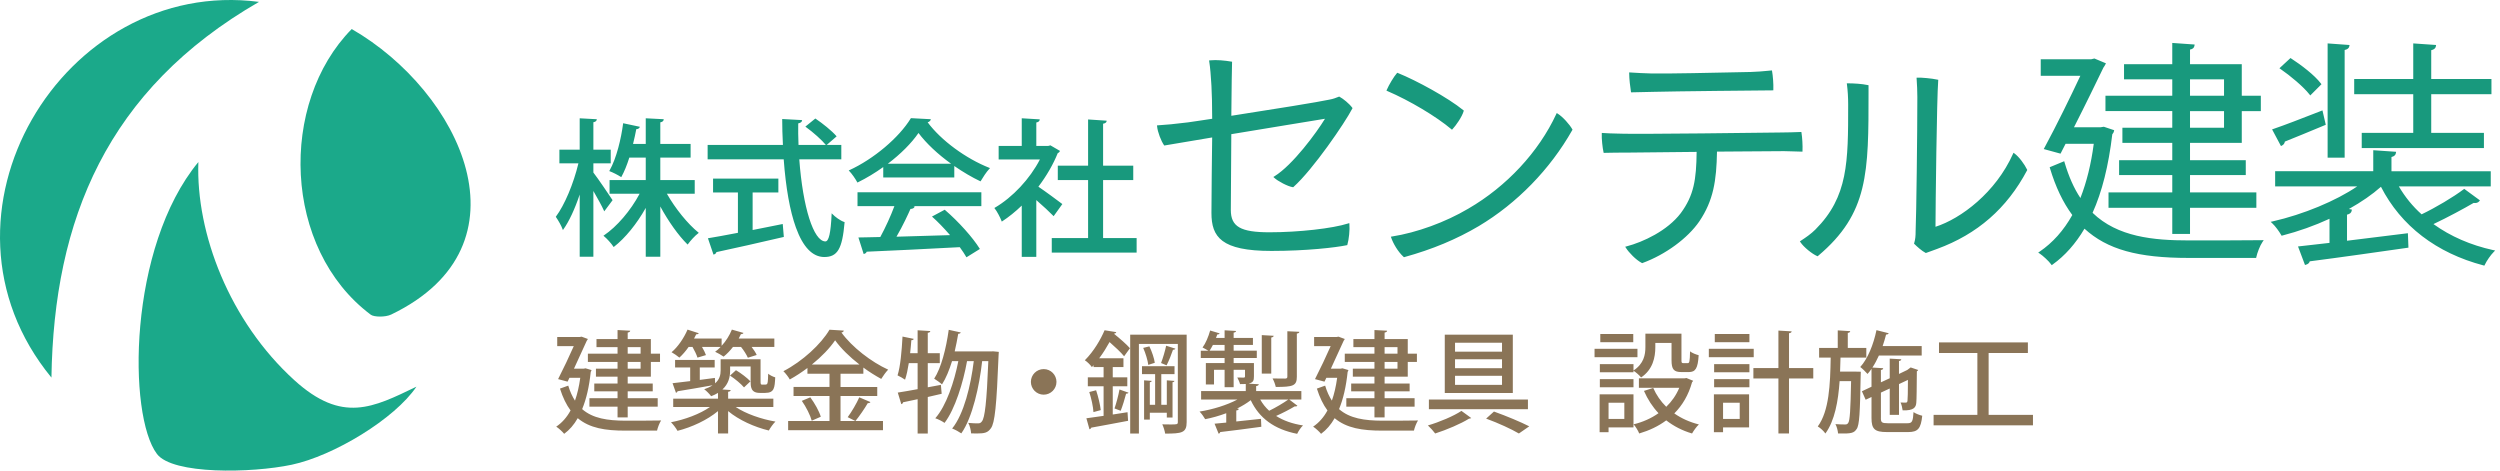 <?xml version="1.0" encoding="UTF-8"?><svg id="a" xmlns="http://www.w3.org/2000/svg" width="340" height="64" viewBox="0 0 340 64"><defs><style>.b{fill:#18997d;}.c{fill:#1ba98a;}.d{fill:#8a7457;}</style></defs><path class="c" d="M56.638,52.584c-2.933,4.367-11.255,9.414-16.97,10.62-5.472,1.154-16.185,1.354-18.319-1.462-3.965-5.233-3.965-28.088,5.63-39.708-.353,9.697,4.246,21.67,13.045,29.665,6.526,5.93,10.714,3.728,16.614.886ZM47.836,3.949c-9.931,10.074-9.397,29.875,2.589,38.852.433.324,1.977.361,2.78-.025,19.519-9.392,9.394-30.322-5.369-38.827ZM35.227.255C8.582-3.208-11.085,29.344,6.996,51.352,7.321,29.917,14.529,12.183,35.227.255Z"/><path class="b" d="M82.143,28.663c-.284-.646-.889-1.715-1.444-2.691v8.942h-1.86v-8.46c-.667,1.993-1.454,3.675-2.23,4.758l-.056.078-.032-.091c-.169-.488-.581-1.2-.915-1.688l-.02-.029.021-.029c1.166-1.553,2.391-4.456,3.058-7.241h-2.587v-1.86h2.76v-4.264l2.327.126-.006.053c-.017.133-.111.299-.46.357v3.728h2.36v1.86h-2.36v1.253c.615.783,2.241,3.195,2.592,3.731l.019.029-1.132,1.517-.035-.078ZM90.697,26.352h3.785v-1.859h-4.681v-3.062h4.121v-1.859h-4.121v-2.931c.3-.066.439-.181.46-.375l.006-.053-2.394-.123-.052-.003v3.484h-1.726c.192-.74.327-1.436.437-2.002.292-.012.414-.151.465-.27l.024-.056-2.22-.473-.053-.012-.007.054c-.256,1.973-.878,4.69-1.854,6.403l-.029.051.056.021c.415.151,1.115.506,1.53.775l.045.029.026-.047c.386-.698.747-1.577,1.073-2.615h2.234v3.062h-4.921v1.859h4.087c-1.227,2.303-3.085,4.471-4.866,5.671l-.056.037.053.043c.419.339,1.019,1.002,1.31,1.448l.03.046.043-.034c1.524-1.181,3.091-3.101,4.32-5.288v6.64h1.98v-6.833c1.115,2.051,2.48,3.962,3.676,5.138l.042.041.034-.047c.339-.47.955-1.159,1.43-1.51l.052-.038-.05-.041c-1.455-1.18-3.131-3.242-4.286-5.272ZM106.398,30.475c-1.393.286-2.751.558-4.041.808v-5.11h3.501v-1.88h-8.882v1.88h3.381v5.49c-1.828.351-3.069.577-4.02.731l-.058.01.739,2.176.015.044.045-.011c.193-.049.319-.166.352-.326,2.3-.489,5.878-1.294,9.129-2.054l.042-.01-.148-1.76-.055.012ZM113.186,29.089l-.081-.085-.005.117c-.118,2.567-.38,3.713-.85,3.713-1.605-.019-3.062-4.606-3.548-11.163h5.717v-1.96h-1.986l1.309-1.133.038-.033-.032-.037c-.616-.719-1.89-1.736-2.831-2.369l-.031-.021-1.359,1.104.053.039c1.029.741,2.198,1.789,2.734,2.45h-3.717c-.042-1.089-.055-2.048-.039-2.929.328-.066.499-.196.521-.396l.006-.053-2.706-.146v.053c0,1.05.032,2.186.097,3.471h-10.239v1.96h10.346c.288,3.9.846,7.017,1.657,9.265.959,2.657,2.255,4.009,3.851,4.019,1.811,0,2.458-1.1,2.771-4.707l.003-.039-.038-.013c-.562-.188-1.25-.698-1.64-1.106ZM134.572,22.834l.07.027-.052.054c-.473.494-.918,1.228-1.214,1.713l-.023.038-.041-.02c-1.111-.526-2.33-1.241-3.529-2.069v1.555h-9.662v-1.413c-1.085.783-2.283,1.504-3.469,2.088l-.043.021-.023-.043c-.253-.465-.729-1.166-1.111-1.549l-.051-.051.065-.03c3.321-1.518,6.767-4.422,8.38-7.062l.015-.025.03.002,2.681.143-.015.059c-.041.164-.206.303-.422.36,1.812,2.445,5.183,4.932,8.414,6.202ZM124.914,18.086c-.945,1.38-2.421,2.859-4.173,4.186h8.615c-1.813-1.298-3.384-2.778-4.442-4.186ZM116.62,28.032h5.019c-.491,1.323-1.221,2.923-1.918,4.202-.681.024-1.334.033-1.912.042-.354.005-.688.01-1,.018h-.067s.7,2.205.7,2.205l.015.044.045-.011c.199-.05.32-.148.367-.301,2.989-.134,7.959-.356,12.66-.616.373.5.681,1,.881,1.334l.026.044,1.826-1.133-.026-.043c-.94-1.52-2.885-3.688-4.731-5.272l-.026-.022-1.734.931.054.047c.715.63,1.524,1.463,2.407,2.477-2.435.076-4.995.155-7.287.214.889-1.523,1.617-3.124,1.905-3.778.281-.007.466-.097.552-.268l.026-.053-.188-.06h9.249v-1.88h-16.843v1.88ZM150.021,24.491h4.101v-1.96h-4.101v-5.707c.294-.046.456-.166.48-.358l.006-.053-2.473-.163-.053-.004v6.285h-4.121v1.96h4.121v7.883h-4.941v1.979h11.542v-1.979h-4.561v-7.883ZM143.295,29.4l1.155-1.608.028-.04-.039-.029c-.527-.401-2.24-1.671-3.219-2.332,1.116-1.475,2.023-3.047,2.628-4.554.105-.054.242-.141.288-.28l.013-.038-1.275-.741-.018-.011-.314.084h-1.604v-3.189c.29-.062.436-.183.46-.375l.006-.053-2.394-.144-.053-.003v3.764h-3.141v1.84h5.609c-1.355,2.633-3.704,5.145-6.146,6.569l-.051.029.038.046c.306.366.779,1.266.952,1.744l.021.06.053-.034c.891-.581,1.81-1.32,2.664-2.144v6.973h1.98v-7.722c.894.775,1.835,1.647,2.314,2.146l.042.043ZM182.176,13.161l-.051-.027-.098.039c-.332.134-.708.285-1.247.38-1.253.282-7.727,1.332-13.32,2.194.039-4.133.07-6.368.099-7.243l.003-.108-.107-.019c-.841-.146-2.042-.265-2.892-.169l-.13.015.021.129c.146.901.214,1.969.275,2.91l.026.405c.061.976.099,2.687.101,4.486-.684.101-1.298.194-1.817.273-.656.1-1.173.179-1.467.215-1.824.224-3.01.341-4.091.402l-.128.008.011.128c.068.783.546,1.99.929,2.547l.045.065,6.516-1.097c-.031,2.407-.099,7.888-.099,10.268,0,3.271,1.334,5.165,8.155,5.165,4.779,0,8.742-.464,10.24-.776l.073-.015.021-.071c.211-.703.341-2.022.273-2.769l-.014-.155-.149.048c-2.124.686-6.73,1.203-10.713,1.203-3.926,0-5.251-.766-5.251-3.033,0-1.332.035-6.083.066-10.31,2.5-.407,5.095-.838,7.311-1.206,2.535-.422,4.598-.765,5.428-.89-1.129,1.863-4.375,6.287-6.881,7.83l-.14.086.121.112c.493.457,1.829,1.172,2.519,1.275l.058.009.044-.04c2.674-2.398,6.988-8.714,7.991-10.652l.036-.069-.045-.062c-.399-.545-1.229-1.219-1.723-1.481ZM211.836,15.45l-.119-.074-.06.128c-2.393,5.161-6.759,9.856-11.979,12.88h0c-3.103,1.837-6.98,3.25-10.372,3.782l-.146.022.047.141c.258.771.917,1.915,1.681,2.606l.051.046.066-.019c3.778-1.042,7.085-2.42,10.112-4.213,5.187-3.093,9.701-7.727,12.711-13.049l.035-.061-.034-.062c-.358-.645-1.286-1.691-1.992-2.129ZM197.467,17.644l.081-.087c.478-.509,1.288-1.669,1.508-2.437l.022-.079-.063-.052c-2.099-1.714-6.377-4.042-8.903-5.06l-.081-.032-.059.064c-.369.401-1.084,1.581-1.367,2.253l-.048.115.114.049c3.027,1.297,6.688,3.479,8.705,5.188l.091.076ZM245.134,20.626l.006-.125c.033-.667-.031-1.81-.137-2.445l-.018-.109-.11.005c-.765.032-1.931.067-2.686.067-1.934.039-19.48.235-21.396.168-.316-.01-.606-.017-.88-.022-.681-.016-1.269-.03-1.938-.078l-.127-.009-.007.127c-.034.646.102,1.908.237,2.487l.023.101.104-.004c.904-.033,2.287-.033,2.952-.033.397,0,1.388-.012,2.738-.028,1.818-.022,4.289-.052,6.847-.071-.042,3.793-.375,5.913-2.158,8.333-1.818,2.391-5.118,3.931-7.391,4.523l-.166.043.092.145c.422.668,1.369,1.646,2.165,2.061l.049.026.052-.02c3.112-1.138,6.143-3.359,7.721-5.658,1.922-2.848,2.336-5.542,2.405-9.489l3.225-.024c3.001-.022,5.371-.041,5.888-.041.415.016.814.024,1.196.032.42.009.818.017,1.188.034l.125.006ZM221.826,12.561l.11-.004c.876-.032,2.438-.067,2.989-.067,2.159-.068,15.196-.201,16.124-.201h.119l.006-.119c.033-.708-.064-1.915-.17-2.482l-.021-.111-.112.01c-.17.016-.343.031-.521.049-.628.06-1.34.127-2.228.152l-1.095.023c-3.223.07-10.773.238-12.506.179-1.169-.033-1.739-.067-2.818-.135l-.133-.008v.133c0,.733.139,1.888.237,2.474l.018.108ZM251.308,11.332h-.143l.019.142c.11.852.167,1.772.167,2.738,0,7.825,0,12.549-4.466,17.014-.583.584-1.304,1.08-1.996,1.53l-.104.067.068.105c.453.696,1.629,1.623,2.273,1.895l.071.029.058-.049c6.872-5.781,6.87-11.308,6.866-22.318v-.894l-.099-.021c-.81-.176-1.969-.238-2.715-.238ZM273.96,20.864l-.125-.09-.062.141c-2.358,5.275-7.081,8.818-10.546,9.928.008-2.772.176-17.529.369-19.88l.009-.107-.106-.024c-.768-.174-2.226-.299-2.724-.271l-.123.009.027.45c.034.527.08,1.249.08,2.186,0,4.84-.136,16.185-.235,18.245,0,.623-.032,1.085-.195,1.609l-.022.072.053.054c.33.329,1.019.952,1.511,1.198l.046.023.049-.017c.256-.084.502-.178.748-.271.24-.092.481-.183.734-.268,5.485-2.016,9.485-5.509,12.23-10.677l.029-.056-.026-.057c-.335-.701-1.087-1.741-1.72-2.198ZM297.69,32.697c-4.798,0-9.703-.457-13.1-3.755,1.289-2.864,2.168-6.36,2.683-10.683.123-.133.199-.274.229-.422l.025-.13-1.373-.458-.035-.011-.429.067h-3.627c1.567-3.078,3.155-6.355,4.003-8.111.094-.125.194-.289.27-.438l.072-.144-1.568-.657-.43.103h-6.87v2.253h5.387c-1.304,2.783-3.24,6.752-4.888,9.794l-.09.166,2.283.626.686-1.339h3.833c-.355,2.728-.966,5.205-1.815,7.372-.874-1.314-1.581-2.902-2.157-4.846l-.047-.159-1.976.819.039.13c.773,2.569,1.768,4.653,3.038,6.368-1.17,2.098-2.667,3.774-4.45,4.984l-.188.127.191.123c.415.267,1.245,1.025,1.559,1.465l.087.123.122-.088c1.68-1.204,3.137-2.844,4.333-4.877,3.102,2.822,7.229,3.978,14.171,3.978h9.178l.024-.119c.12-.569.494-1.555.841-2.059l.165-.241-.292.006c-1.413.029-7.383.032-9.884.032ZM295.428,10.792h-6.56v-2.062h6.56v-2.89l3.041.214-.022.159c-.041.292-.244.469-.605.528v1.988h7.039v4.288h2.592v2.093h-2.592v4.319h-7.039v2.355h7.583v2.028h-7.583v2.355h9.023v2.093h-9.023v3.552h-2.413v-3.552h-8.671v-2.093h8.671v-2.355h-7.231v-2.028h7.231v-2.355h-6.783v-2.061h6.783v-2.259h-9.087v-2.093h9.087v-2.227ZM302.468,13.019v-2.227h-4.627v2.227h4.627ZM302.468,17.37v-2.259h-4.627v2.259h4.627ZM318.872,6.8c.383-.08.592-.249.637-.518l.028-.162-2.981-.216v15.542h2.316V6.8ZM314.092,12.846l.104.133,1.523-1.523-.079-.104c-.865-1.144-2.716-2.544-4.037-3.396l-.098-.063-1.503,1.392.154.106c1.326.912,3.104,2.393,3.935,3.456ZM328.202,18.074h-7.007v2.061h16.619v-2.061h-7.167v-5.267h8.191v-2.061h-8.191v-3.917c.383-.086.598-.271.638-.551l.023-.16-3.106-.215v4.843h-8.031v2.061h8.031v5.267ZM339.072,34.013c-3.07-.676-5.801-1.865-8.122-3.537,1.947-.921,4.159-2.116,5.461-2.878.317.053.605-.028.763-.224l.098-.122-2.136-1.566-.09.066c-1.392,1.052-3.777,2.471-5.708,3.397-1.217-1.086-2.257-2.363-3.094-3.799h12.498v-2.061h-13.503v-1.934c.366-.084.565-.265.606-.551l.023-.16-3.106-.214v2.858h-13.343v2.061h11.162c-2.892,1.971-7.338,3.817-11.493,4.759l-.278.063.21.193c.418.386.948,1.114,1.219,1.595l.057.101.111-.028c2.187-.563,4.396-1.35,6.404-2.278v3.28c-1.341.163-2.716.318-4.089.463l-.193.021.949,2.52.134-.038c.342-.099.471-.285.51-.459,3.875-.496,9.978-1.364,13.292-1.841l.134-.02-.075-1.962-8.28,1.022v-3.545c.383-.086.598-.271.638-.551l.021-.142-.404-.077c1.717-.962,3.183-1.978,4.361-3.023,2.724,5.314,7.543,9.011,13.946,10.693l.121.031.053-.113c.26-.553.807-1.338,1.219-1.749l.193-.194-.268-.059ZM310.342,19.798c.23-.115.366-.301.396-.541,1.316-.521,3.172-1.291,5.45-2.237l.117-.049-.451-1.957-.558.218c-2.327.906-4.524,1.763-6.125,2.308l-.167.057,1.207,2.268.131-.065Z"/><path class="d" d="M79.637,50.09l.81.24c-.015.09-.06.18-.105.24-.21,2.01-.6,3.704-1.17,5.069,1.455,1.275,3.465,1.561,5.865,1.575.75,0,3.945,0,4.875-.03-.225.33-.465.976-.555,1.38h-4.35c-2.669,0-4.814-.33-6.435-1.694-.51.899-1.125,1.604-1.845,2.13-.225-.285-.765-.78-1.08-.976.78-.524,1.44-1.26,1.95-2.204-.57-.766-1.05-1.74-1.44-2.971l1.125-.404c.24.81.555,1.484.915,2.04.315-.886.555-1.92.72-3.105h-1.47l-.255.525-1.29-.346c.705-1.38,1.545-3.149,2.13-4.484h-2.25v-1.245h3.06l.255-.045.855.315c-.045.074-.09.18-.15.239-.42.945-1.08,2.386-1.74,3.795h1.335l.24-.045ZM83.987,48.095v-.885h-2.865v-1.095h2.865v-1.229l1.725.09c-.015.135-.12.21-.345.255v.885h3.15v1.979h1.245v1.125h-1.245v2.011h-3.15v.93h3.405v1.064h-3.405v.931h4.08v1.154h-4.08v1.455h-1.38v-1.455h-3.825v-1.154h3.825v-.931h-3.165v-1.064h3.165v-.93h-2.94v-1.096h2.94v-.915h-4.035v-1.125h4.035ZM87.122,47.21h-1.755v.885h1.755v-.885ZM87.122,50.135v-.915h-1.755v.915h1.755ZM105.176,55.354h-5.115c1.365.915,3.465,1.65,5.4,1.98-.3.285-.705.854-.9,1.215-1.95-.465-4.08-1.425-5.535-2.64v3.045h-1.38v-3.045c-1.455,1.215-3.555,2.189-5.505,2.685-.195-.36-.6-.885-.885-1.17,1.89-.36,3.945-1.125,5.295-2.07h-4.995v-1.14h6.09v-.78c-.27.165-.57.315-.93.45-.18-.255-.675-.765-.945-.944.45-.165.825-.33,1.11-.525v-.015c-1.77.314-3.57.63-4.74.81-.015.12-.105.18-.21.21l-.465-1.305c.66-.075,1.485-.165,2.4-.285v-1.86h-2.055v-1.02h5.385v1.02h-2.025v1.695l2.055-.27.03.734c.615-.54.75-1.155.75-1.755v-1.515h5.43v2.895c0,.495,0,.555.255.555.45,0,.495,0,.585-.045.135-.104.165-.284.195-1.439.225.195.645.405.96.495-.075,1.409-.105,2.114-1.38,2.114h-.72c-1.245,0-1.245-.854-1.245-1.68v-1.92h-2.79v.57c0,.885-.225,1.814-1.05,2.564l1.125.075c-.015.135-.105.21-.345.24v.93h6.149v1.14ZM94.856,48.635c-.12-.39-.39-.96-.675-1.454h-.525c-.39.555-.825,1.064-1.26,1.454-.255-.225-.75-.555-1.065-.734.855-.705,1.68-1.92,2.175-3.075l1.53.495c-.06.12-.21.15-.345.135-.09.195-.195.391-.3.585h3.75v.99c.585-.63,1.08-1.425,1.395-2.205l1.575.45c-.045.12-.165.165-.345.165-.09.195-.195.405-.3.6h4.845v1.141h-3.09c.285.375.555.779.69,1.095l-1.2.375c-.18-.405-.54-.99-.93-1.47h-1.095c-.39.51-.825.96-1.275,1.319-.285-.21-.795-.495-1.155-.66.255-.18.51-.404.75-.659h-2.535c.24.404.435.81.54,1.109l-1.155.345ZM101.186,52.685c-.405-.479-1.215-1.154-1.905-1.604l.81-.735c.705.42,1.545,1.065,1.965,1.516l-.87.824ZM114.311,57.26h5.774v1.245h-12.899v-1.245h5.625v-3.405h-4.89v-1.229h4.89v-1.8h-3v-.78c-.765.57-1.575,1.11-2.4,1.561-.18-.33-.57-.841-.87-1.125,2.61-1.351,5.13-3.69,6.27-5.641l1.95.12c-.03.136-.15.24-.33.255,1.44,1.995,4.08,4.021,6.36,5.056-.345.359-.675.84-.945,1.26-.795-.436-1.635-.96-2.43-1.545v.84h-3.105v1.8h4.995v1.229h-4.995v3.405ZM110.396,57.215c-.195-.735-.765-1.875-1.35-2.7l1.155-.479c.6.81,1.215,1.904,1.425,2.64l-1.23.54ZM116.891,49.58c-1.335-1.035-2.535-2.205-3.314-3.3-.72,1.064-1.845,2.234-3.165,3.3h6.479ZM115.286,56.734c.54-.72,1.215-1.874,1.575-2.699l1.515.645c-.045.105-.18.15-.36.15-.42.72-1.125,1.755-1.68,2.43l-1.05-.525ZM127.962,52.34l.105,1.215c-.63.15-1.275.285-1.89.436v4.965h-1.38v-4.665c-.75.165-1.425.3-1.98.42-.015.135-.12.225-.24.255l-.48-1.575c.735-.12,1.68-.27,2.7-.465v-3.54h-1.2c-.135.855-.3,1.65-.51,2.25-.24-.18-.72-.435-1.02-.585.39-1.215.57-3.33.675-5.279l1.53.314c-.03.105-.135.181-.33.181-.045.569-.09,1.17-.165,1.77h1.02v-3.12l1.725.105c-.015.135-.105.21-.345.24v2.774h1.635v1.35h-1.635v3.285l1.785-.33ZM135.072,47.78l.765.075c0,.12-.015.3-.03.465-.27,6.854-.51,9.225-1.05,9.93-.42.585-.825.705-1.92.705-.24,0-.51,0-.765-.016-.03-.42-.165-1.035-.39-1.425.57.061,1.065.061,1.335.061.225,0,.36-.046.525-.271.39-.479.645-2.52.87-8.189h-.84c-.375,3.39-1.32,7.694-2.835,9.824-.3-.21-.84-.51-1.245-.66,1.605-1.979,2.535-5.85,2.94-9.164h-.915c-.525,2.925-1.635,6.54-3.06,8.399-.315-.225-.84-.495-1.26-.63,1.5-1.695,2.58-4.95,3.135-7.77h-.855c-.375,1.215-.825,2.325-1.365,3.165-.24-.226-.75-.585-1.065-.78.96-1.47,1.62-4.08,1.98-6.645l1.635.359c-.03.105-.15.181-.345.181-.135.795-.3,1.62-.48,2.399h4.92l.315-.015ZM143.681,51.935c0,.96-.78,1.74-1.74,1.74s-1.74-.78-1.74-1.74.78-1.739,1.74-1.739c.99,0,1.74.81,1.74,1.739ZM151.815,45.17c-.045.12-.135.195-.33.21.78.63,1.725,1.44,2.189,1.98l-.795,1.095c-.42-.525-1.245-1.29-1.98-1.935-.39.705-.854,1.47-1.41,2.205h3.3v1.199h-1.455v1.396h1.98v1.215h-1.98v3.84l2.01-.315.075,1.17c-1.86.36-3.795.705-5.01.931-.03.119-.135.194-.24.225l-.42-1.5c.645-.09,1.455-.195,2.34-.33v-4.02h-2.145v-1.215h2.145v-1.396h-1.365v-.255l-.225.255c-.21-.3-.645-.734-.96-.93,1.245-1.245,2.16-2.85,2.685-4.08l1.59.255ZM148.711,56.045c-.045-.735-.285-1.86-.57-2.729l.93-.24c.285.854.555,1.979.63,2.699l-.99.271ZM153.48,53.405c-.045.09-.15.135-.33.135-.165.66-.48,1.68-.735,2.325,0,0-.825-.315-.84-.315.24-.705.54-1.814.675-2.58l1.23.436ZM161.385,45.516v11.895c0,1.454-.66,1.56-2.925,1.56-.045-.345-.225-.93-.39-1.26.405.015.795.015,1.11.015.9,0,1.005,0,1.005-.33v-10.619h-5.294v12.18h-1.185v-13.439h7.68ZM158.686,56.135h-2.31v.93h-.78v-5.34l1.035.075c-.015.09-.075.165-.255.181v3.074h.72v-4.17h-1.785v-1.08h4.425v1.08h-1.8v4.17h.75v-3.33l1.035.075c-.015.09-.075.165-.255.181v4.8h-.78v-.646ZM156.166,49.625c-.075-.6-.36-1.575-.69-2.31l.84-.21c.345.705.66,1.649.735,2.234l-.885.285ZM159.855,47.42c-.045.09-.15.15-.33.15-.195.6-.57,1.53-.87,2.115-.195-.091-.555-.24-.75-.315.24-.63.555-1.665.69-2.354l1.26.404ZM175.335,54.335l1.11.84c-.06.09-.21.12-.36.09-.645.391-1.68.93-2.535,1.305.99.631,2.205,1.065,3.66,1.29-.285.255-.63.78-.795,1.141-3.12-.615-5.16-2.13-6.315-4.575-.525.405-1.17.795-1.86,1.14l.24.03c-.015.12-.12.21-.345.226v1.499c1.08-.104,2.235-.239,3.36-.359l.045,1.08c-2.04.285-4.215.555-5.595.72-.015.12-.105.195-.21.225l-.555-1.364c.465-.045,1.005-.091,1.59-.15v-1.275c-.93.346-1.92.631-2.865.811-.165-.3-.51-.78-.765-1.035,1.8-.285,3.735-.885,5.145-1.635h-4.935v-1.155h6.075v-.96c-.225.016-.48.016-.78.016-.075-.301-.24-.646-.375-.9.42.015.765.015.885.015.12-.015.165-.045.165-.165v-.899h-1.545v2.37h-1.23v-2.37h-1.44v1.995h-1.11v-2.91h2.55v-.69h-3.24v-.989h1.035c-.24-.15-.57-.315-.795-.436.42-.555.795-1.455,1.035-2.31l1.29.39c-.045.105-.165.15-.315.136-.045.149-.105.314-.18.479h1.17v-1.035l1.56.09c-.015.12-.105.195-.33.226v.72h2.625v.96h-2.625v.78h3.15v.989h-3.15v.69h2.76v1.8c0,.585-.075.825-.72,1.005l1.38.075c-.015.135-.105.21-.36.255v.675h6.149v1.155h-1.65ZM164.956,46.91c-.15.285-.3.555-.45.78h2.04v-.78h-1.59ZM171.391,54.335c.315.57.735,1.095,1.215,1.53.87-.42,1.935-1.051,2.61-1.53h-3.825ZM173.221,45.665c-.015.12-.105.195-.33.24v4.904h-1.29v-5.234l1.62.09ZM176.715,45.125c-.015.12-.105.21-.345.24v5.88c0,1.229-.525,1.38-2.865,1.38-.075-.345-.255-.84-.435-1.155.765.016,1.5.016,1.725.016.21-.016.285-.075.285-.271v-6.165l1.635.075ZM182.575,50.09l.81.24c-.015.09-.06.18-.105.24-.21,2.01-.6,3.704-1.17,5.069,1.455,1.275,3.465,1.561,5.865,1.575.75,0,3.945,0,4.875-.03-.225.33-.465.976-.555,1.38h-4.35c-2.669,0-4.814-.33-6.435-1.694-.51.899-1.125,1.604-1.845,2.13-.225-.285-.765-.78-1.08-.976.78-.524,1.44-1.26,1.95-2.204-.57-.766-1.05-1.74-1.44-2.971l1.125-.404c.24.81.555,1.484.915,2.04.315-.886.555-1.92.72-3.105h-1.47l-.255.525-1.29-.346c.705-1.38,1.545-3.149,2.13-4.484h-2.25v-1.245h3.06l.255-.045.855.315c-.045.074-.09.18-.15.239-.42.945-1.08,2.386-1.74,3.795h1.335l.24-.045ZM186.925,48.095v-.885h-2.865v-1.095h2.865v-1.229l1.725.09c-.015.135-.12.21-.345.255v.885h3.15v1.979h1.245v1.125h-1.245v2.011h-3.15v.93h3.405v1.064h-3.405v.931h4.08v1.154h-4.08v1.455h-1.38v-1.455h-3.825v-1.154h3.825v-.931h-3.165v-1.064h3.165v-.93h-2.94v-1.096h2.94v-.915h-4.035v-1.125h4.035ZM190.06,47.21h-1.755v.885h1.755v-.885ZM190.06,50.135v-.915h-1.755v.915h1.755ZM200.089,56.854c-.061.045-.165.075-.315.09-1.064.676-3.045,1.516-4.59,2.011-.225-.315-.659-.795-.989-1.096,1.56-.449,3.54-1.29,4.56-1.979l1.335.975ZM194.329,54.335h13.47v1.32h-13.47v-1.32ZM196.489,45.516h9.254v7.935h-9.254v-7.935ZM197.884,46.61v1.215h6.39v-1.215h-6.39ZM197.884,48.86v1.215h6.39v-1.215h-6.39ZM197.884,51.11v1.229h6.39v-1.229h-6.39ZM206.568,58.955c-1.02-.601-2.774-1.41-4.455-2.025l1.065-.96c1.725.615,3.645,1.425,4.8,2.01l-1.41.976ZM222.694,47.436v1.14h-5.835v-1.14h5.835ZM222.154,53.63v4.5h-3.39v.645h-1.216v-5.145h4.605ZM225.124,46.641v.569c0,1.38-.33,3.045-1.935,4.125-.195-.27-.735-.735-1.035-.915v.21h-4.575v-1.109h4.575v.869c1.41-.93,1.62-2.145,1.62-3.194v-1.815h4.904v3.585c0,.36.03.42.255.42h.601c.225,0,.284-.194.314-1.604.271.225.811.435,1.17.524-.104,1.815-.45,2.295-1.335,2.295h-.99c-1.05,0-1.364-.359-1.364-1.619v-2.34h-2.205ZM217.579,52.67v-1.11h4.575v1.11h-4.575ZM222.124,45.425v1.11h-4.484v-1.11h4.484ZM220.909,54.77h-2.145v2.205h2.145v-2.205ZM229.354,51.41l.915.375c-.03.075-.09.135-.149.195-.48,1.739-1.32,3.149-2.415,4.244.96.675,2.085,1.186,3.345,1.5-.315.285-.72.855-.93,1.23-1.335-.391-2.505-1.005-3.511-1.785-1.064.795-2.31,1.38-3.675,1.785-.135-.36-.494-.945-.765-1.245,1.23-.3,2.4-.811,3.39-1.516-.81-.854-1.47-1.874-1.979-3.029l1.26-.405c.42.96,1.021,1.83,1.77,2.565.75-.721,1.351-1.575,1.771-2.58h-5.49v-1.29h6.21l.255-.045ZM238.506,47.436v1.14h-6.105v-1.14h6.105ZM237.876,53.63v4.5h-3.54v.645h-1.245v-5.145h4.785ZM233.121,50.63v-1.109h4.8v1.109h-4.8ZM233.121,52.67v-1.11h4.8v1.11h-4.8ZM237.921,45.425v1.11h-4.71v-1.11h4.71ZM236.601,54.77h-2.265v2.205h2.265v-2.205ZM246.605,50.061v1.409h-3.3v7.485h-1.44v-7.485h-3.404v-1.409h3.404v-5.101l1.8.105c-.015.135-.12.225-.359.255v4.74h3.3ZM252.379,50.54l.689.015c0,.12,0,.285-.015.45-.09,5.085-.165,6.825-.555,7.35-.36.525-.675.646-2.521.601-.029-.391-.165-.931-.359-1.275.569.045,1.08.045,1.35.045.165,0,.285-.045.39-.21.226-.314.315-1.74.391-5.685h-1.561c-.194,2.745-.659,5.37-1.935,7.125-.225-.33-.675-.75-1.035-.96,1.545-2.101,1.695-5.7,1.755-9.36h-1.574v-1.319h2.534v-2.385l1.695.104c-.015.135-.105.21-.33.24v2.04h2.52v1.319h-3.51c-.015.63-.029,1.275-.06,1.905h2.13ZM255.799,56.84c0,.6.12.72.93.72h2.7c.614,0,.734-.24.81-1.515.285.21.811.405,1.186.495-.181,1.725-.57,2.22-1.905,2.22h-2.91c-1.649,0-2.085-.405-2.085-1.905v-2.864l-.795.375-.51-1.155,1.305-.615v-2.43c-.165.255-.359.48-.54.69-.225-.256-.689-.721-.989-.945,1.005-1.095,1.8-3.045,2.204-5.01l1.665.42c-.045.104-.165.18-.359.18-.136.525-.285,1.05-.465,1.561h5.31v1.29h-5.82c-.27.585-.555,1.154-.885,1.635l1.47.09c-.015.135-.09.21-.314.24v1.68l1.2-.555v-2.67l1.574.09c-.015.12-.09.21-.314.24v1.755l1.125-.54c.21-.165.239-.181.465-.346.285.091.569.181,1.02.346-.029.074-.09.149-.18.18-.015,2.13-.03,3.84-.075,4.274-.045.601-.314,1.096-1.859,1.035-.045-.314-.136-.78-.285-1.064.24.015.555.015.675.015.15,0,.24-.03.27-.24.03-.194.061-1.245.061-2.85l-1.215.57v4.185h-1.26v-3.585l-1.2.555v3.45ZM270.454,56.42h6.029v1.425h-13.515v-1.425h5.955v-8.415h-5.22v-1.439h12.089v1.439h-5.339v8.415Z"/></svg>